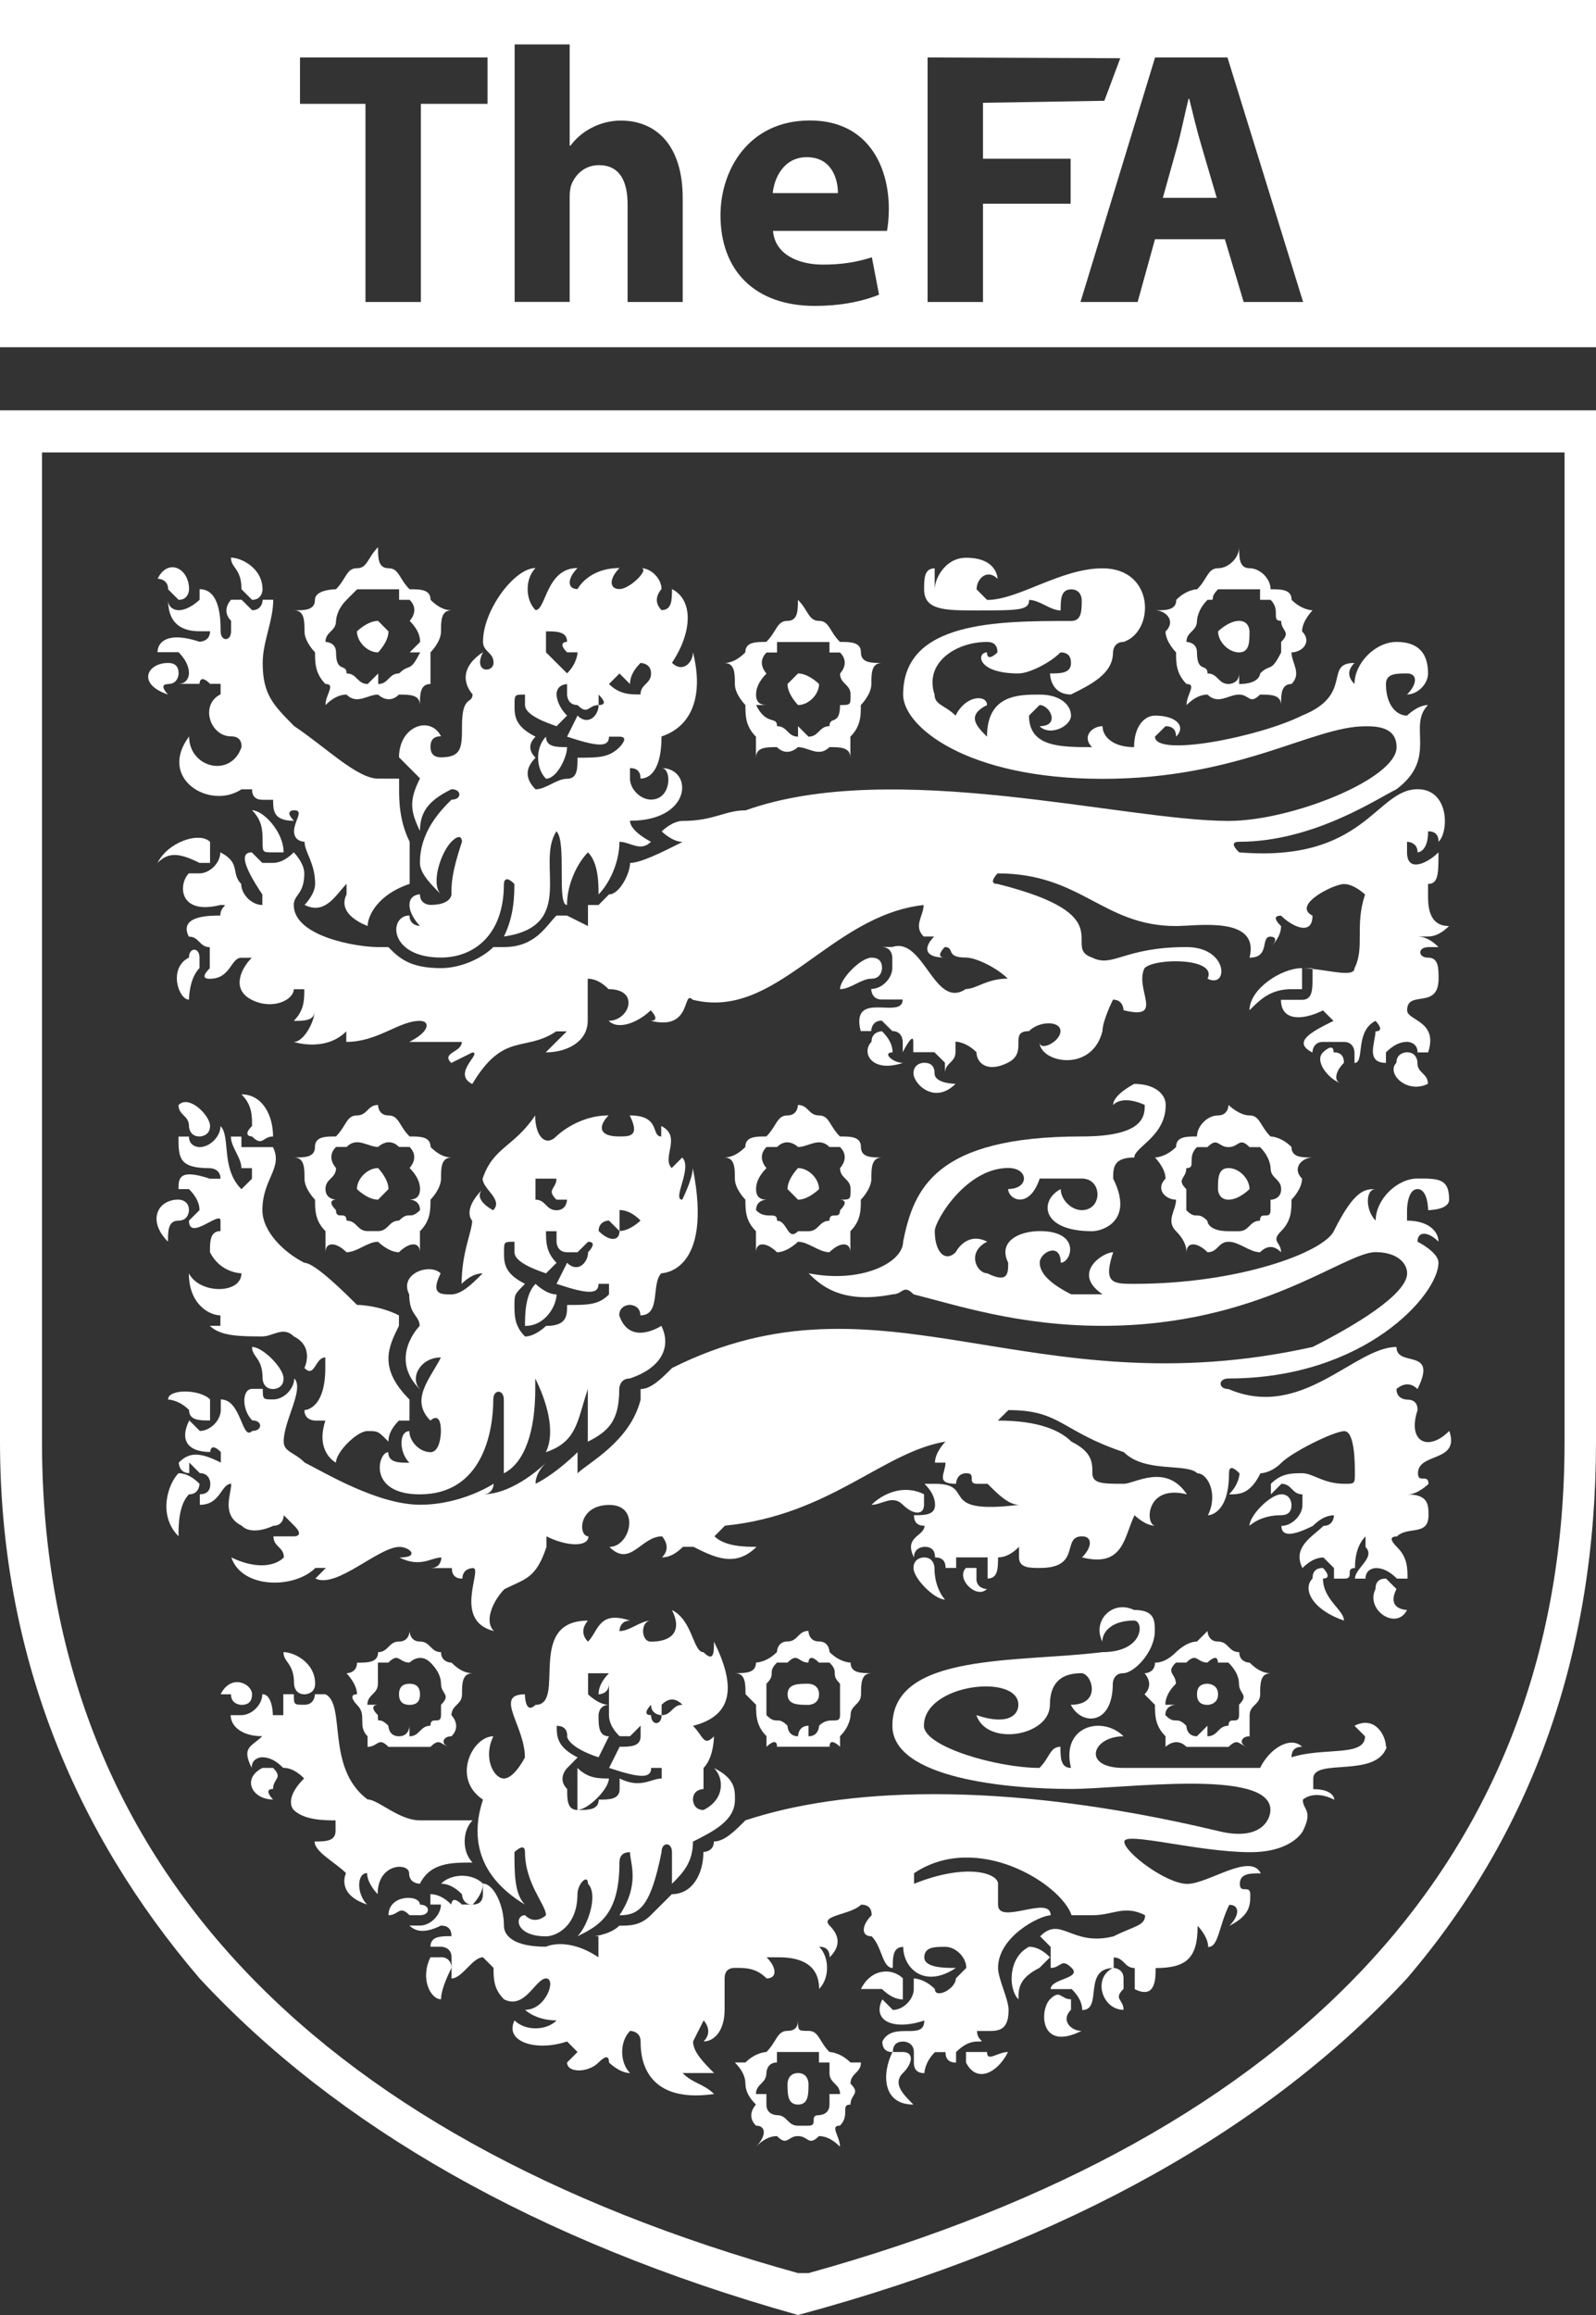 <svg width="80" height="116" viewBox="0 0 80 116" fill="none" xmlns="http://www.w3.org/2000/svg">
<rect x="0" y="0" width="80" height="116" fill="#333333" stroke="none"/>
<g id="Layer_1" clip-path="url(#clip0_6001_36)">
<path id="Vector" fill-rule="evenodd" clip-rule="evenodd" d="M0 20.562V72.236C0 82.78 3.686 91.745 10.001 99.13C16.844 106.506 26.845 112.307 40.002 116C53.684 112.312 63.685 106.511 70.528 99.13C76.843 91.745 80 82.78 80 72.236V20.562H0ZM78.424 72.241C78.424 92.804 65.266 107.04 40.526 113.901H40.002C15.263 107.04 2.105 92.804 2.105 72.241V22.671H78.424V72.236V72.241Z" fill="white"/>
<path id="Vector_2" d="M65.261 48.511C65.425 48.511 65.607 48.525 65.79 48.544V48.511H65.261Z" fill="white"/>
<path id="Vector_3" fill-rule="evenodd" clip-rule="evenodd" d="M13.158 29.527C13.158 28.473 12.101 27.943 11.577 27.943C11.577 28.473 12.105 28.473 12.105 29.527L12.634 30.057C13.162 30.057 13.162 29.527 13.162 29.527H13.158Z" fill="white"/>
<path id="Vector_4" fill-rule="evenodd" clip-rule="evenodd" d="M8.424 29.527L8.953 30.057C9.477 30.057 9.477 29.527 9.477 29.527C9.477 28.473 8.424 27.943 7.9 28.998C7.9 28.998 8.429 28.998 8.429 29.527H8.424Z" fill="white"/>
<path id="Vector_5" fill-rule="evenodd" clip-rule="evenodd" d="M8.425 34.274C8.953 34.274 8.953 33.745 8.953 33.745C8.953 33.395 8.777 33.22 8.425 33.22C7.372 33.22 6.843 34.274 8.425 34.804C8.425 34.804 7.896 34.279 8.425 34.279V34.274Z" fill="white"/>
<path id="Vector_6" fill-rule="evenodd" clip-rule="evenodd" d="M12.634 40.601C13.163 41.13 13.163 41.655 13.163 42.18C13.163 42.705 13.163 42.709 13.691 42.709H14.215C14.215 41.655 13.168 40.601 12.639 40.601H12.634Z" fill="white"/>
<path id="Vector_7" fill-rule="evenodd" clip-rule="evenodd" d="M7.896 43.239C8.424 42.709 8.948 42.709 10 43.239H10.529V42.184C10 41.66 8.424 42.184 7.896 43.239Z" fill="white"/>
<path id="Vector_8" fill-rule="evenodd" clip-rule="evenodd" d="M9.472 47.981C8.42 48.506 8.948 50.09 9.472 50.09C9.472 50.09 9.472 49.035 10.001 48.506V47.981C10.001 47.456 9.472 47.456 9.472 47.981Z" fill="white"/>
<path id="Vector_9" fill-rule="evenodd" clip-rule="evenodd" d="M44.212 48.511C44.212 48.161 44.036 47.986 43.684 47.986C43.155 47.986 42.107 49.04 42.107 49.565C42.636 49.565 43.16 49.04 43.684 49.04C44.208 49.04 44.212 48.511 44.212 48.511Z" fill="white"/>
<path id="Vector_10" fill-rule="evenodd" clip-rule="evenodd" d="M44.741 52.728C44.741 52.375 44.565 52.024 44.212 51.674C44.212 51.674 43.684 51.674 43.684 52.203C43.155 52.733 43.684 53.787 45.26 53.258C44.736 53.258 44.212 52.733 44.736 52.733L44.741 52.728Z" fill="white"/>
<path id="Vector_11" fill-rule="evenodd" clip-rule="evenodd" d="M62.632 50.62C63.161 50.09 63.685 49.565 64.737 49.565H65.266V48.511C64.213 48.511 62.632 49.565 62.632 50.62Z" fill="white"/>
<path id="Vector_12" fill-rule="evenodd" clip-rule="evenodd" d="M66.847 52.728C66.847 52.199 66.318 52.728 66.318 52.728C65.857 53.19 66.616 54.062 67.159 54.264C66.866 54.134 66.929 53.696 67.366 53.253C67.366 52.903 67.191 52.728 66.842 52.728H66.847Z" fill="white"/>
<path id="Vector_13" fill-rule="evenodd" clip-rule="evenodd" d="M71.052 53.253C71.052 53.253 71.052 52.728 70.523 52.728C70.523 52.728 69.995 52.728 69.995 53.253C69.466 53.782 70.523 54.837 71.576 54.307C71.576 53.782 71.047 53.782 71.047 53.253H71.052Z" fill="white"/>
<path id="Vector_14" fill-rule="evenodd" clip-rule="evenodd" d="M46.846 53.782C46.846 53.429 46.67 53.253 46.317 53.253C46.317 53.253 45.789 53.253 45.789 53.782C45.789 54.312 46.846 55.367 47.898 54.307C47.898 54.307 46.846 54.307 46.846 53.782Z" fill="white"/>
<path id="Vector_15" fill-rule="evenodd" clip-rule="evenodd" d="M27.368 36.913C26.84 37.437 26.84 38.497 27.368 39.021C27.897 39.021 28.425 37.967 28.425 37.437C27.897 37.437 27.368 37.437 27.368 36.913Z" fill="white"/>
<path id="Vector_16" fill-rule="evenodd" clip-rule="evenodd" d="M40.526 84.369C40.002 84.369 39.478 84.369 39.478 84.898C39.478 85.428 40.007 85.428 40.526 85.428C40.526 85.428 41.055 85.428 41.055 84.898C41.055 84.369 40.526 84.369 40.526 84.369Z" fill="white"/>
<path id="Vector_17" fill-rule="evenodd" clip-rule="evenodd" d="M42.631 83.309C42.631 83.309 42.102 83.309 41.579 82.78C41.579 82.78 41.579 82.25 41.05 82.25C40.522 82.25 40.522 81.721 40.522 81.721C39.998 81.721 39.998 82.25 39.474 82.25C38.95 82.25 38.945 82.78 38.945 82.78C38.417 83.309 37.893 83.309 37.893 83.309C37.893 83.839 37.364 83.839 36.84 83.839C37.369 83.839 37.369 84.369 37.369 84.893L37.898 85.423C37.898 85.943 37.898 86.473 38.421 86.997V87.527C38.421 87.527 38.95 86.997 38.95 87.527H41.579C41.579 86.997 42.107 87.527 42.107 87.527V86.997C42.636 86.468 42.636 85.943 42.636 85.943C42.636 85.423 43.16 85.423 43.16 84.893C43.16 84.364 43.16 83.839 43.688 83.839C43.16 83.839 42.636 83.839 42.636 83.309H42.631ZM42.107 85.423V85.943C42.107 86.473 41.579 85.943 41.055 86.473C41.055 86.473 41.055 87.002 40.526 87.002V86.473C40.002 86.473 40.002 87.002 40.002 87.002C39.474 87.002 39.474 86.473 39.474 86.473C38.945 85.943 38.945 86.473 38.417 85.943V84.369C38.945 83.839 38.417 83.839 38.945 83.309H39.474C40.002 82.78 40.002 83.309 40.522 83.309C40.522 83.309 40.522 82.78 41.05 83.309H41.579C42.107 83.839 41.579 83.839 42.107 84.369V85.423Z" fill="white"/>
<path id="Vector_18" fill-rule="evenodd" clip-rule="evenodd" d="M60.528 84.369C60.175 84.369 59.999 84.545 59.999 84.898C59.999 85.251 60.175 85.428 60.528 85.428C60.528 85.428 61.056 85.428 61.056 84.898C61.056 84.369 60.528 84.369 60.528 84.369Z" fill="white"/>
<path id="Vector_19" fill-rule="evenodd" clip-rule="evenodd" d="M62.108 82.785C61.58 82.785 61.58 82.255 61.056 82.255C60.532 82.255 60.527 81.726 60.527 81.726L59.999 82.255C59.47 82.255 58.951 82.785 58.951 82.785C58.599 83.138 58.246 83.314 57.894 83.314C57.894 83.844 57.37 83.844 57.37 83.844C57.37 83.844 57.894 84.374 57.37 84.898L57.894 85.428C57.894 85.948 57.894 86.478 58.423 87.002V87.532C58.423 87.532 58.951 87.002 59.475 87.532H61.585C62.113 87.002 62.113 87.532 62.637 87.532C62.113 87.532 62.113 87.002 62.637 87.002V85.948C62.637 85.428 63.166 85.428 63.166 84.898C63.166 84.369 63.166 83.844 63.694 83.844C63.342 83.844 62.991 83.667 62.642 83.314C62.642 83.314 62.118 83.314 62.118 82.785H62.108ZM62.108 85.423V85.943C62.108 86.473 61.58 85.943 61.58 86.473C61.051 86.473 61.051 87.002 60.523 87.002V86.473L59.994 87.002C59.465 87.002 59.465 86.473 59.465 86.473C58.942 85.943 58.942 86.473 58.413 85.943C58.413 85.423 58.942 85.423 58.942 85.423H58.413C58.413 85.07 58.589 84.719 58.942 84.369C58.942 83.839 58.413 83.839 58.942 83.309H59.465C59.994 82.78 59.994 83.309 60.518 83.309C60.518 83.309 61.047 82.78 61.047 83.309H61.575C61.928 83.663 62.104 84.016 62.104 84.369C62.104 84.898 62.627 84.898 62.104 85.423H62.108Z" fill="white"/>
<path id="Vector_20" fill-rule="evenodd" clip-rule="evenodd" d="M20.53 84.369C20.177 84.369 20.001 84.545 20.001 84.898C20.001 85.251 20.177 85.428 20.53 85.428C20.882 85.428 21.057 85.251 21.053 84.898C21.05 84.545 20.876 84.369 20.53 84.369Z" fill="white"/>
<path id="Vector_21" fill-rule="evenodd" clip-rule="evenodd" d="M22.106 82.785C21.577 82.785 21.577 82.255 21.054 82.255C20.53 82.255 20.53 81.726 20.53 81.726C20.53 81.726 20.53 82.255 20.001 82.255C19.473 82.255 19.473 82.785 18.953 82.785C18.953 83.314 18.425 83.314 17.896 83.314C17.896 83.844 17.368 83.844 17.368 83.844C17.368 83.844 17.896 84.374 17.896 84.898C17.368 84.898 17.896 85.428 17.896 85.428C18.425 85.948 17.896 86.478 18.425 87.002V87.532C18.953 87.532 18.953 87.002 19.473 87.532H21.577C22.106 87.002 22.106 87.532 22.63 87.532C22.101 87.532 22.101 87.002 22.63 87.002C23.159 86.473 22.63 85.948 22.63 85.948C22.63 85.428 23.159 85.428 23.159 84.898C23.159 84.369 23.159 83.844 23.687 83.844C23.335 83.844 22.984 83.667 22.635 83.314C22.635 83.314 22.106 83.314 22.106 82.785ZM22.106 85.423V85.943C22.106 86.473 21.577 85.943 21.577 86.473C21.049 86.473 21.049 87.002 20.525 87.002V86.473C20.525 86.473 20.525 87.002 19.996 87.002C19.468 87.002 19.468 86.473 19.468 86.473C18.944 85.943 18.944 86.473 18.944 85.943C18.415 85.423 18.944 85.423 18.944 85.423H18.415C18.415 84.894 18.944 84.894 18.944 84.369V83.309H19.468C19.996 82.78 19.996 83.309 20.525 83.309C20.525 83.309 21.049 82.78 21.577 83.309C21.93 83.663 22.106 84.016 22.106 84.369C22.106 84.898 22.635 84.898 22.106 85.423Z" fill="white"/>
<path id="Vector_22" fill-rule="evenodd" clip-rule="evenodd" d="M40.002 103.877C39.474 103.877 39.474 104.407 39.474 104.407C39.474 104.927 39.474 105.456 40.002 105.456C40.531 105.456 40.526 104.927 40.526 104.407C40.526 104.407 40.526 103.877 40.002 103.877Z" fill="white"/>
<path id="Vector_23" fill-rule="evenodd" clip-rule="evenodd" d="M42.631 103.347C42.102 102.823 41.579 102.823 41.579 102.823C41.05 102.293 41.05 101.763 40.526 101.763C40.002 101.763 40.002 101.763 40.002 101.234C40.002 101.587 39.826 101.763 39.474 101.763C38.945 101.763 38.945 102.293 38.416 102.823C38.416 102.823 37.893 102.823 37.364 103.347H36.835C37.188 103.701 37.364 104.054 37.364 104.407C37.364 104.76 37.54 105.11 37.893 105.456C37.893 105.456 37.364 105.986 37.893 106.511C38.416 106.511 38.416 107.04 37.893 107.565C38.242 107.212 38.593 107.035 38.945 107.035C39.474 107.565 39.474 107.035 39.998 107.035C40.521 107.035 40.521 107.565 41.05 107.035C41.402 107.035 41.753 107.212 42.102 107.565C42.102 107.035 41.574 106.511 42.102 106.511C42.631 105.981 42.102 105.456 42.631 105.456C42.631 104.927 43.155 104.927 42.631 104.407C42.631 103.877 43.155 103.877 43.155 103.347H42.631ZM41.579 104.927V105.456C41.579 105.986 41.05 105.986 41.05 105.986C40.521 105.986 41.05 106.515 40.521 106.515H39.998C39.469 106.515 39.469 105.986 38.945 105.986C38.945 105.986 38.416 105.986 38.416 105.456V104.927H37.893C37.893 104.407 38.416 104.407 38.416 103.877C38.416 103.877 38.416 103.347 38.945 103.347V102.823H41.05V103.347H41.579V103.877C41.579 104.407 42.107 104.407 42.107 104.927H41.579Z" fill="white"/>
<path id="Vector_24" fill-rule="evenodd" clip-rule="evenodd" d="M62.109 32.691C62.632 32.691 62.632 32.166 62.632 31.636C62.632 31.636 62.632 31.111 62.109 31.111C61.585 31.111 61.056 31.636 61.056 31.636C61.056 32.161 61.585 32.691 62.109 32.691Z" fill="white"/>
<path id="Vector_25" fill-rule="evenodd" clip-rule="evenodd" d="M58.422 31.636C58.422 32.161 58.951 32.69 58.951 32.69C58.951 33.22 58.951 33.745 59.475 34.274C60.003 34.274 59.475 34.799 59.475 35.329C59.827 34.979 60.178 34.804 60.527 34.804C61.056 35.329 61.584 34.804 62.108 34.804C62.632 34.804 62.632 35.329 63.161 34.804C63.689 34.804 64.213 34.804 64.213 35.329C64.213 34.804 64.213 34.274 64.737 34.274C65.266 33.745 64.737 33.22 64.737 32.69C65.266 32.69 65.789 32.166 65.266 31.636C65.266 31.111 65.794 30.582 65.794 30.582C65.794 30.582 65.266 30.582 64.742 30.057C64.742 29.527 64.218 29.527 63.689 29.527C63.689 28.998 63.161 28.473 62.637 28.473C62.113 28.473 62.113 27.943 62.113 27.419C62.113 27.948 61.584 28.473 61.061 28.473C60.537 28.473 60.532 28.998 60.008 29.527C60.008 29.527 59.48 29.527 58.961 30.057C58.961 30.582 58.432 30.582 57.903 30.582C58.432 30.582 58.961 31.111 58.432 31.636H58.422ZM59.999 31.111C59.999 31.111 59.999 30.582 60.527 30.057C61.056 30.057 60.527 30.057 61.056 29.527H63.161V30.057H63.689C64.218 30.582 63.689 31.111 64.218 31.111C64.218 31.636 64.742 31.636 64.218 32.166V32.69C63.689 33.745 63.689 33.22 63.166 33.745C63.166 33.745 63.166 34.274 62.113 34.274V33.745C62.113 34.274 61.584 34.274 61.584 34.274C61.056 34.274 61.056 33.745 60.527 33.745C60.527 33.22 59.999 33.745 59.999 32.69C59.999 32.166 59.47 32.166 59.47 32.166C59.47 31.641 59.999 31.641 59.999 31.111Z" fill="white"/>
<path id="Vector_26" fill-rule="evenodd" clip-rule="evenodd" d="M39.474 34.274C39.474 34.799 40.002 35.329 40.002 35.329C40.526 35.329 41.055 34.804 41.055 34.274C41.055 34.274 40.526 33.745 40.002 33.745L39.474 34.274Z" fill="white"/>
<path id="Vector_27" fill-rule="evenodd" clip-rule="evenodd" d="M43.155 32.69C43.155 32.165 42.631 32.165 42.102 32.165C41.574 31.641 41.574 31.111 41.05 31.111C40.526 31.111 40.521 30.581 39.997 30.057C39.997 30.581 39.997 31.111 39.469 31.111C38.94 31.111 38.94 31.636 38.411 32.165C37.888 32.165 37.359 32.165 37.359 32.69C37.007 33.043 36.656 33.22 36.307 33.22C36.835 33.22 36.835 33.745 36.835 34.274C36.835 34.804 37.364 35.328 37.364 35.328C37.364 35.858 37.364 36.388 37.892 36.913V37.967C37.892 37.437 38.416 37.437 38.945 37.437C39.474 37.967 39.997 37.437 39.997 37.437C40.521 37.437 41.05 37.967 41.574 37.437C42.102 37.437 42.626 37.437 42.626 37.967V36.913C43.15 36.388 43.15 35.858 43.15 35.328C43.15 35.328 43.678 34.804 43.678 34.274C43.678 33.745 43.678 33.22 44.207 33.22C43.678 33.22 43.155 33.22 43.155 32.69ZM42.107 35.328C42.107 36.388 41.578 35.858 41.578 36.388C41.05 36.388 41.05 36.913 40.526 36.913L40.002 36.388V36.913C39.474 36.913 39.474 36.388 38.95 36.388C38.95 35.858 38.421 36.388 37.897 35.328H38.421C38.072 35.328 37.897 35.154 37.897 34.804C37.897 34.454 38.072 34.102 38.421 33.749C38.421 33.749 37.897 33.225 38.421 32.695H38.95V32.17H41.578V32.695H42.107C42.636 33.225 42.107 33.749 42.107 33.749C42.107 34.279 42.636 34.279 42.636 34.804C42.636 35.328 42.636 35.328 42.107 35.328Z" fill="white"/>
<path id="Vector_28" fill-rule="evenodd" clip-rule="evenodd" d="M40.002 58.53C40.002 58.53 39.474 59.059 39.474 59.584L40.002 60.114C40.526 60.114 41.055 59.584 41.055 59.584C41.055 59.059 40.526 58.53 40.002 58.53Z" fill="white"/>
<path id="Vector_29" fill-rule="evenodd" clip-rule="evenodd" d="M43.155 57.475C43.155 56.946 42.631 56.946 42.102 56.946C41.574 56.421 41.574 55.892 41.05 55.892C40.526 55.892 40.521 55.367 39.997 55.367C39.997 55.367 39.997 55.892 39.469 55.892C38.94 55.892 38.94 56.421 38.411 56.946C37.888 56.946 37.359 56.946 37.359 57.475C37.007 57.825 36.656 58 36.307 58C36.835 58 36.835 58.53 36.835 59.059C36.835 59.589 37.364 60.114 37.364 60.114C37.364 60.643 37.364 61.168 37.892 61.693V62.747C37.892 62.222 38.416 62.222 38.945 62.747C39.474 62.747 39.997 62.222 39.997 62.222C40.521 62.222 41.05 62.747 41.574 62.747C42.102 62.222 42.626 62.222 42.626 62.747V61.693C43.15 61.168 43.15 60.639 43.15 60.114C43.15 60.114 43.678 59.584 43.678 59.059C43.678 58.535 43.678 58 44.207 58C43.678 58 43.155 58 43.155 57.475ZM42.107 60.114C42.107 60.114 42.636 60.114 42.107 60.643C42.107 61.168 41.578 60.643 41.578 61.168C41.05 61.168 41.05 61.693 40.526 61.693H40.002C39.474 62.222 39.474 61.168 38.95 61.168C38.95 60.643 38.421 61.168 37.897 60.643C37.897 60.114 38.421 60.114 38.421 60.114C38.072 60.114 37.897 59.937 37.897 59.584C37.897 59.231 38.072 58.88 38.421 58.53C38.421 58.53 37.897 58 38.421 57.475H38.95C39.478 56.946 40.002 57.475 40.002 57.475C40.526 57.475 41.055 56.946 41.578 57.475H42.107C42.636 58 42.107 58.53 42.107 58.53C42.107 59.059 42.636 59.059 42.636 59.584C42.636 60.109 42.636 60.114 42.107 60.114Z" fill="white"/>
<path id="Vector_30" fill-rule="evenodd" clip-rule="evenodd" d="M19.473 59.584C19.473 59.059 18.949 58.53 18.949 58.53C18.42 58.53 17.892 59.059 17.892 59.584C17.892 59.584 18.42 60.114 18.949 60.114L19.473 59.584Z" fill="white"/>
<path id="Vector_31" fill-rule="evenodd" clip-rule="evenodd" d="M18.949 62.222C18.949 62.222 19.473 62.747 19.997 62.747C20.525 62.222 21.049 62.222 21.049 62.747V61.693C21.578 61.168 21.578 60.639 21.578 60.114C21.578 60.114 22.106 59.584 22.106 59.059C22.106 58.535 22.106 58 22.635 58C22.282 58 21.932 57.825 21.582 57.475C21.582 56.946 21.054 56.946 20.53 56.946C20.001 56.421 20.001 55.892 19.473 55.892C18.944 55.892 18.949 55.367 18.949 55.367C18.42 55.367 18.42 55.892 17.892 55.892C17.363 55.892 17.363 56.421 16.839 56.946C16.311 56.946 15.787 56.946 15.787 57.475C15.787 58.005 15.258 58 14.734 58C15.263 58 15.263 58.53 15.263 59.059C15.263 59.589 15.792 60.114 15.792 60.114C15.792 60.643 15.792 61.168 16.315 61.693V62.747C16.315 62.222 16.844 62.222 17.368 62.747C17.896 62.747 18.425 62.222 18.949 62.222ZM16.844 60.639C16.315 60.109 16.844 60.109 16.844 60.109C16.844 60.109 16.315 60.109 16.315 59.579C16.315 59.05 16.844 59.055 16.844 58.525C16.844 58.525 16.315 57.995 16.844 57.471H17.373C17.901 56.941 18.43 57.471 18.954 57.471C18.954 57.471 19.478 56.941 20.001 57.471H20.53C21.054 57.995 20.53 58.525 20.53 58.525C20.879 58.878 21.054 59.23 21.054 59.579C21.054 59.929 20.879 60.106 20.53 60.109C20.53 60.109 21.054 60.109 21.054 60.639C20.53 61.163 20.53 60.639 20.001 61.163C19.473 61.163 19.473 61.688 18.954 61.688H18.425C17.896 61.688 17.896 61.163 17.368 61.163C17.368 60.639 16.839 61.163 16.839 60.639H16.844Z" fill="white"/>
<path id="Vector_32" fill-rule="evenodd" clip-rule="evenodd" d="M61.58 58.53C61.051 58.53 61.051 59.059 61.051 59.584C61.051 59.584 61.051 60.114 61.58 60.114C62.108 60.114 62.632 59.584 62.632 59.584C62.632 59.059 62.108 58.53 61.58 58.53Z" fill="white"/>
<path id="Vector_33" fill-rule="evenodd" clip-rule="evenodd" d="M65.79 58C65.261 58 64.737 58 64.737 57.475C64.213 56.946 63.685 56.946 63.685 56.946C63.156 56.421 63.156 55.892 62.632 55.892C62.109 55.892 61.58 55.367 61.58 55.367C61.58 55.367 61.58 55.892 61.051 55.892C60.523 55.892 59.999 56.421 59.999 56.946C59.47 56.946 58.951 56.946 58.951 57.475C58.423 58 57.894 58 57.894 58C57.894 58 58.423 58.53 58.423 59.059C57.894 59.584 58.423 60.114 58.951 60.114C58.951 60.643 58.423 61.168 58.951 61.693C59.3 62.046 59.475 62.397 59.475 62.747C59.475 62.222 60.004 62.222 60.528 62.747C61.056 62.747 61.056 62.222 61.585 62.222C62.113 62.222 62.637 62.747 63.161 62.747C63.514 62.397 63.864 62.397 64.213 62.747C64.213 62.222 63.685 62.222 64.213 61.693C64.737 61.168 64.737 60.639 64.737 60.114C64.737 60.114 65.266 59.584 65.266 59.059C64.737 58.53 65.266 58 65.795 58H65.79ZM63.685 60.114V60.643C63.685 61.168 63.156 60.643 63.156 61.168C62.628 61.168 62.628 61.693 62.104 61.693H61.575C60.518 61.693 60.518 61.168 60.518 61.168C59.989 60.643 59.989 61.168 59.465 60.643V59.589C58.942 59.064 59.465 59.064 59.465 58.535C59.994 58.535 59.465 58.005 59.994 57.48H60.523C61.051 56.951 61.051 57.48 61.58 57.48C62.109 57.48 62.109 56.951 62.632 57.48H63.161C63.69 58.005 63.69 58.535 63.69 58.535C63.69 59.064 64.218 59.064 64.218 59.589C64.218 60.114 63.69 60.119 63.69 60.119L63.685 60.114Z" fill="white"/>
<path id="Vector_34" fill-rule="evenodd" clip-rule="evenodd" d="M18.949 32.691C18.949 32.691 19.473 32.166 19.473 31.636L18.949 31.111C18.42 31.111 17.892 31.636 17.892 31.636C17.892 32.161 18.42 32.691 18.949 32.691Z" fill="white"/>
<path id="Vector_35" fill-rule="evenodd" clip-rule="evenodd" d="M15.263 31.636C15.263 32.161 15.792 32.69 15.792 32.69C15.792 33.22 15.792 33.745 16.315 34.274C16.844 34.274 16.315 34.799 16.315 35.329C16.668 34.979 17.019 34.804 17.368 34.804C17.896 35.329 18.425 34.804 18.949 34.804C18.949 34.804 19.473 35.329 19.997 34.804C20.525 34.804 21.049 34.804 21.049 35.329C21.049 34.804 21.049 34.274 21.578 34.274V32.69C21.578 32.69 22.106 32.166 22.106 31.636C22.106 31.106 22.106 30.582 22.635 30.582C22.282 30.582 21.932 30.407 21.582 30.057C21.582 29.527 21.054 29.527 20.53 29.527C20.001 28.998 20.001 28.473 19.473 28.473C18.944 28.473 18.949 27.943 18.949 27.419C18.42 27.948 18.42 28.473 17.892 28.473C17.363 28.473 17.363 28.998 16.839 29.527C16.839 29.527 15.787 29.527 15.787 30.057C15.787 30.586 15.258 30.582 14.734 30.582C15.263 30.582 15.263 31.111 15.263 31.636ZM16.844 31.111C16.844 31.111 16.844 30.582 17.373 30.057L17.901 29.527H20.006V30.057H20.535C21.059 30.582 20.535 31.111 20.535 31.111C20.884 31.461 21.059 31.812 21.059 32.166L20.535 32.69H21.059C20.535 33.745 20.535 33.22 20.006 33.745C19.478 33.745 19.478 34.274 18.959 34.274V33.745L18.43 34.274C17.901 34.274 17.901 33.745 17.373 33.745C17.373 33.22 16.844 33.745 16.844 32.69C16.844 32.166 16.315 32.166 16.315 32.166C16.315 31.641 16.844 31.641 16.844 31.111Z" fill="white"/>
<path id="Vector_36" fill-rule="evenodd" clip-rule="evenodd" d="M8.948 59.584H9.472C9.824 59.937 10.001 60.289 10.001 60.638L9.472 61.163C9.472 62.218 11.053 60.639 11.053 61.163V61.688C10.524 61.688 10.524 62.218 10.524 62.742C11.053 63.802 12.101 63.802 12.101 63.802C12.101 64.856 9.996 64.856 9.467 63.802C9.467 65.385 10.52 65.91 11.048 65.91V66.435H10.52C11.048 66.965 12.096 66.965 13.153 66.965C13.682 66.965 14.201 66.435 14.729 66.965C15.782 67.494 15.258 68.549 15.258 68.549C15.787 69.073 15.787 68.019 16.306 68.019V68.549C16.306 70.657 15.258 70.657 15.258 70.657C15.258 71.182 15.787 71.182 15.787 71.182H16.311C15.787 72.766 16.839 73.291 16.839 73.291C16.839 72.761 17.892 71.707 18.42 71.707C18.949 71.707 18.949 71.707 19.468 72.237C19.468 71.883 19.644 71.532 19.997 71.182H20.525V70.128C18.949 68.549 19.468 67.49 19.997 66.435V65.91C18.949 65.385 17.892 65.385 17.892 65.385C17.363 64.856 15.787 63.277 15.258 63.277C14.206 62.747 13.153 61.693 13.153 60.643C13.153 59.059 14.201 58.535 13.682 57.48H12.101V56.951H11.572C11.572 57.48 12.101 58.005 12.101 58.535H12.629V59.064L12.101 59.589C11.053 58.535 11.572 56.951 11.053 56.426C11.053 56.951 10.524 57.48 10.001 57.48C10.001 57.48 9.472 57.48 9.472 56.951H8.948C8.948 58.005 8.948 58.535 10.524 58.535C10.524 58.535 11.053 58.535 11.053 59.064H10.524C8.948 58.535 8.948 59.064 8.948 59.589V59.584Z" fill="white"/>
<path id="Vector_37" fill-rule="evenodd" clip-rule="evenodd" d="M72.633 71.712C71.58 72.766 70.528 72.241 71.056 70.657C71.056 70.307 70.88 70.132 70.528 70.132C70.528 70.132 69.999 70.132 69.999 69.603C69.999 69.603 70.528 69.073 71.052 69.603C72.104 67.494 69.999 68.548 69.999 67.494C67.894 67.494 65.261 71.182 61.58 69.603C61.051 69.603 61.051 69.073 61.58 69.073C68.423 69.073 72.104 64.856 72.104 63.272C72.104 62.742 71.052 62.217 71.052 62.217C71.052 61.688 71.58 61.688 72.104 62.217C72.104 61.688 71.58 61.163 70.528 61.163V60.638C70.528 60.638 70.528 59.584 71.056 59.584C71.585 59.584 71.585 60.638 71.585 60.638C71.585 60.638 72.638 60.638 72.638 60.109C72.638 59.054 72.109 59.054 71.061 59.054C70.014 59.054 68.956 60.109 68.956 61.163C68.433 60.638 68.433 59.584 68.956 59.584C68.433 59.584 67.904 59.584 66.856 61.693C66.328 62.747 62.118 64.331 56.856 64.331C55.798 64.331 55.275 64.331 55.798 62.747C55.27 62.747 53.694 63.806 55.27 64.856H53.694C52.641 64.326 52.117 63.801 52.117 63.272C52.117 62.742 53.17 62.217 53.17 63.272C53.698 63.272 54.222 61.688 52.117 61.688C51.065 61.688 50.008 62.217 50.536 63.272C50.536 63.801 50.536 64.326 49.484 63.801C48.955 63.801 48.431 62.742 49.484 62.217C48.431 61.688 47.908 62.742 47.908 62.742C47.379 63.272 46.855 62.742 46.855 61.688C46.855 61.163 48.431 58.525 50.536 58.525C51.589 58.525 51.589 59.579 50.536 59.579C50.536 60.109 51.589 60.633 52.117 59.054H54.222C55.275 59.054 55.275 60.638 54.222 60.638C53.694 60.638 53.17 60.109 53.17 59.584C52.117 60.114 52.117 61.693 54.746 61.693C55.275 61.693 56.856 61.168 55.798 59.059C55.798 58.529 55.798 58 56.856 58C56.856 57.475 58.432 56.946 58.432 55.366C58.432 54.837 57.903 54.312 56.856 54.312C56.856 54.312 55.798 54.842 55.798 55.366C56.327 54.837 57.38 55.366 57.38 55.366C57.38 55.891 57.38 56.946 54.222 56.946C46.855 56.946 45.798 59.584 45.269 62.217C45.269 63.272 43.164 64.326 40.531 63.801C41.059 64.326 42.112 65.385 44.745 64.856C45.269 64.856 45.269 64.326 45.793 64.856C47.903 65.385 51.055 66.435 55.265 66.435C63.161 66.435 67.371 62.742 68.952 62.742C70.004 62.742 70.533 63.272 70.533 63.801C70.533 64.856 67.899 66.435 65.794 67.494C51.584 70.657 44.217 63.277 33.688 68.548C33.164 69.073 32.635 69.603 32.111 69.603V70.132C31.583 72.241 29.478 73.296 28.949 73.825V72.766C28.949 72.766 27.902 73.825 26.844 74.35C26.844 73.997 27.02 73.644 27.373 73.291C27.373 73.291 25.792 74.875 24.216 74.875C24.744 74.875 24.744 74.345 24.744 74.345C24.744 74.345 23.168 75.399 21.058 75.399C18.949 75.399 16.32 73.816 15.272 73.286C14.744 72.756 14.22 72.756 14.22 72.231C14.22 71.177 15.272 69.593 14.748 69.068C14.748 69.598 14.22 70.123 13.701 70.123C13.182 70.123 13.172 70.123 13.172 69.593H12.643C12.115 69.593 12.115 70.647 12.643 71.172C13.172 71.172 13.172 71.702 12.643 71.702C12.115 72.231 12.115 70.123 11.067 70.123V70.647C11.067 71.172 10.539 71.702 10.015 71.702L9.486 71.172C8.962 72.227 9.486 72.756 10.539 72.756C10.539 72.756 10.539 72.231 11.067 72.756V73.286C10.015 72.756 9.486 72.756 8.962 73.286C8.962 73.286 8.962 73.816 9.486 73.816V73.286L10.015 73.816C10.543 73.816 10.543 74.345 10.543 74.345C10.543 74.698 10.367 74.875 10.015 74.875V75.404C11.067 75.404 11.067 74.35 11.591 74.35C11.591 74.879 11.067 75.929 12.12 76.454C12.648 76.983 13.701 76.454 13.701 76.454C14.225 76.454 14.225 75.924 14.225 75.924L14.753 76.454C15.282 76.983 14.753 76.983 14.753 76.983H13.706C13.706 77.513 14.229 77.513 14.229 78.038C13.706 78.567 12.653 78.567 11.596 78.038C12.124 79.622 14.753 79.622 15.81 78.567H16.334L15.81 79.097C16.863 79.622 18.973 77.513 20.02 77.513C20.549 77.513 21.073 78.043 20.02 78.043C21.073 78.572 21.601 78.043 22.125 78.043C22.125 78.043 22.125 78.572 21.596 78.572H22.649C22.649 78.925 22.825 79.102 23.178 79.102C23.178 78.572 23.706 78.572 23.706 78.572C24.23 78.572 22.654 81.206 24.759 81.731C24.23 81.206 24.759 80.156 25.287 79.626C26.34 79.102 26.863 79.102 27.392 77.513V76.983C28.449 77.513 29.497 77.513 29.497 76.983C28.968 76.983 28.968 75.409 30.545 75.409C32.121 75.409 31.602 77.513 30.545 77.513C31.602 78.567 32.126 76.983 33.183 76.983C33.183 76.983 33.707 77.513 33.183 78.038C33.532 78.038 33.881 77.861 34.231 77.508H34.759C35.812 78.038 36.864 78.562 37.921 77.508C37.393 77.508 36.34 77.508 35.812 76.979L36.34 76.449C41.602 75.919 44.236 72.761 47.393 72.236C47.393 72.236 46.865 72.761 46.865 73.291H47.393C47.393 73.82 46.865 74.35 47.922 74.35C47.922 74.35 47.922 73.82 48.446 73.82C48.97 73.82 48.446 74.35 48.974 74.35H49.503C50.027 74.879 50.556 75.404 51.079 75.404C46.87 75.924 48.974 74.35 46.87 74.35H46.341C46.693 74.703 46.87 75.054 46.87 75.404C46.87 75.924 46.341 75.924 45.812 75.924C45.812 76.277 45.989 76.454 46.341 76.454C46.341 76.983 45.284 76.983 45.812 78.038C45.812 77.508 46.341 77.508 46.341 77.508C46.693 77.508 46.87 77.685 46.87 78.038C47.222 78.038 47.398 78.214 47.398 78.567H47.927V78.038H49.503V79.097C50.027 79.097 50.027 78.567 50.027 78.038C50.379 78.038 50.73 77.861 51.079 77.508V78.038C51.079 78.567 51.608 78.567 52.132 78.567C54.237 78.567 53.184 76.983 54.237 76.983C54.76 76.983 54.76 77.513 54.237 78.038C56.342 78.567 56.342 76.983 56.87 75.924C56.87 75.924 57.394 76.454 57.918 76.454C57.394 76.454 57.394 74.35 59.494 74.879C58.442 73.296 56.865 74.35 56.337 74.35C55.284 74.35 54.756 74.35 54.756 73.82C54.756 73.291 54.756 72.761 53.703 72.236C53.175 71.707 52.127 71.182 50.017 71.182L50.546 70.657C53.179 70.657 53.179 71.712 56.337 72.766C57.389 73.825 59.494 73.296 60.018 73.825C60.547 73.825 61.07 74.879 60.547 75.929C60.547 75.929 61.604 75.929 61.604 73.825C61.604 73.472 61.78 73.472 62.132 73.825C62.132 73.825 62.132 74.355 61.604 74.879C62.132 74.879 62.656 74.879 63.18 73.825C63.18 73.825 63.709 73.825 64.232 73.296C64.756 72.766 66.866 71.712 67.385 71.712C67.904 71.712 67.914 73.296 67.914 73.82C67.914 74.345 67.914 74.35 67.385 74.35C66.332 74.35 65.809 73.82 65.28 73.82C64.751 73.82 64.228 73.82 63.704 74.35V74.879L64.232 74.35C64.756 74.35 64.756 74.879 65.285 74.879V75.409C65.285 75.929 64.756 76.459 64.232 76.459C64.232 76.988 64.756 76.988 65.809 76.459C66.161 76.106 66.513 75.929 66.866 75.929C66.866 75.929 66.866 76.459 66.337 76.459C65.809 76.988 64.756 77.513 65.285 78.572C65.637 78.219 65.988 78.043 66.337 78.043L66.866 78.572V79.102H67.39C67.918 79.102 67.39 78.572 67.918 78.572C67.918 77.869 68.095 77.341 68.447 76.988V77.518C68.971 78.047 67.918 78.572 67.918 79.102H68.447C68.447 78.572 68.971 78.572 68.971 78.572C69.32 78.572 69.671 78.749 70.023 79.102H70.552C70.552 78.572 70.552 78.043 70.023 77.518C69.671 77.165 69.671 76.988 70.023 76.988C70.552 76.459 71.604 76.988 71.604 75.934C71.604 75.414 71.604 74.884 70.552 74.884C71.081 74.884 71.604 74.355 71.604 74.355C71.604 73.825 71.076 74.355 71.076 73.825C71.076 72.766 73.181 73.296 72.652 71.716L72.633 71.712Z" fill="white"/>
<path id="Vector_38" fill-rule="evenodd" clip-rule="evenodd" d="M21.049 69.603C20.525 69.073 21.049 68.019 22.101 68.019C21.573 69.073 20.525 70.127 21.573 71.182C21.573 71.182 22.101 70.657 22.101 71.712C22.101 71.712 22.101 72.766 21.573 72.766C21.044 72.766 20.52 72.241 20.52 71.712C19.992 71.712 19.992 72.766 20.52 73.296C19.992 73.296 19.463 73.295 19.463 72.766C18.939 72.766 18.415 74.879 21.039 74.879C24.201 74.879 24.725 71.712 24.725 70.132C24.725 69.603 25.254 69.603 25.254 70.132V73.825C26.306 73.295 26.83 71.716 26.83 69.603V69.073C27.359 70.127 27.883 71.712 27.359 72.766C28.935 72.241 28.935 71.182 29.464 69.603V72.241C30.511 71.712 31.04 71.187 31.04 69.603C31.04 69.603 31.04 69.073 31.569 69.073C33.15 68.548 33.673 67.494 33.15 66.435C33.15 66.435 31.569 67.489 31.04 65.91C31.04 65.385 31.569 65.385 31.569 65.385C31.569 65.385 32.097 65.385 32.097 65.91C33.15 65.91 32.626 64.326 33.15 63.801C33.15 63.801 35.778 63.801 34.726 58.529C34.726 59.059 34.197 60.113 34.197 60.113C33.669 60.113 34.726 58.529 34.197 58L33.669 58.529C33.145 58 34.197 56.946 33.145 56.421V56.946C32.616 56.946 33.145 55.891 31.564 55.891C32.092 56.946 31.564 56.946 31.035 56.946C29.987 56.946 29.987 56.421 30.506 55.891C28.93 55.891 27.878 56.946 27.878 56.946C27.349 57.475 26.825 56.946 26.825 55.891C25.773 57.475 24.72 57.475 24.192 59.059C24.192 59.584 25.244 60.113 24.72 60.643C24.72 60.643 23.668 60.113 24.192 59.589C23.139 60.643 23.668 61.168 23.668 61.168C23.668 61.693 23.139 62.752 23.139 64.331C23.492 63.981 23.843 63.806 24.192 63.806C23.668 64.331 23.139 64.861 22.616 64.861C22.092 64.861 21.563 64.861 22.087 63.806C21.558 63.276 19.982 63.806 20.511 64.861C20.511 65.915 21.035 65.915 21.035 66.44C21.035 66.44 19.458 68.024 21.035 69.603H21.049ZM30.526 61.163L31.054 61.688V60.633C31.407 60.633 31.758 60.808 32.107 61.158C32.107 61.158 31.578 61.683 31.054 61.683C31.054 62.212 30.526 62.212 30.007 61.683C30.007 61.158 30.53 61.158 30.53 61.158L30.526 61.163ZM26.84 59.059H27.892C27.892 59.584 27.363 59.584 27.892 60.113H28.421C28.421 60.113 28.421 60.643 27.892 60.643C27.363 60.643 27.363 60.113 26.84 60.113V59.059ZM25.787 62.222V62.747C25.787 63.1 26.314 63.453 27.368 63.806L27.897 63.276C27.368 62.747 27.368 62.222 27.368 61.693H27.897V62.222C27.897 62.222 27.897 62.747 28.426 62.747H28.949L29.478 62.222C30.007 62.222 29.478 62.747 29.478 62.747C29.478 63.276 28.949 63.806 28.426 63.276L27.897 64.331C29.473 64.861 30.002 64.861 30.002 64.331H30.526V64.861C30.002 65.39 29.478 65.39 28.426 65.39C28.426 65.915 28.426 66.44 27.368 66.44C27.368 66.44 26.84 66.969 26.316 66.969C25.787 66.44 25.787 65.915 25.787 65.39C25.787 64.865 25.787 64.861 26.316 64.331C25.264 63.806 25.264 63.276 25.264 62.747C25.264 62.217 25.264 62.222 25.787 62.222Z" fill="white"/>
<path id="Vector_39" fill-rule="evenodd" clip-rule="evenodd" d="M13.687 56.946C13.687 55.891 13.158 54.837 12.105 54.837C12.634 55.367 12.634 55.891 12.634 56.421C12.105 56.946 12.634 56.946 12.634 56.946C13.163 57.475 13.163 56.946 13.687 56.946Z" fill="white"/>
<path id="Vector_40" fill-rule="evenodd" clip-rule="evenodd" d="M8.948 55.367C8.948 55.891 9.472 55.891 9.472 56.421C9.472 56.421 9.472 56.946 10.001 56.946C10.001 56.946 10.529 56.946 10.529 56.421C10.529 55.896 9.477 54.837 8.953 55.367H8.948Z" fill="white"/>
<path id="Vector_41" fill-rule="evenodd" clip-rule="evenodd" d="M12.634 67.494C12.634 68.019 13.163 68.019 13.163 69.073C13.163 69.073 13.163 69.603 13.691 69.603C13.691 69.603 14.215 69.603 14.215 69.073C14.215 68.544 13.168 67.494 12.639 67.494H12.634Z" fill="white"/>
<path id="Vector_42" fill-rule="evenodd" clip-rule="evenodd" d="M8.424 70.128C8.424 70.128 8.953 70.128 9.477 70.652C9.477 71.177 10.005 71.177 10.529 71.177V70.123C10.001 69.593 8.424 69.593 8.424 70.123V70.128Z" fill="white"/>
<path id="Vector_43" fill-rule="evenodd" clip-rule="evenodd" d="M8.948 76.983C8.948 76.454 8.948 75.409 9.472 74.879C10.001 74.879 10.001 74.35 10.001 74.35C9.648 73.997 9.297 73.82 8.948 73.82C8.42 74.35 7.896 75.924 8.948 76.979V76.983Z" fill="white"/>
<path id="Vector_44" fill-rule="evenodd" clip-rule="evenodd" d="M46.317 78.038C46.317 78.038 45.789 78.038 45.789 78.568C45.789 79.097 46.846 80.152 47.37 80.152C47.37 80.152 46.841 79.622 46.841 78.568C46.841 78.568 46.841 78.038 46.312 78.038H46.317Z" fill="white"/>
<path id="Vector_45" fill-rule="evenodd" clip-rule="evenodd" d="M46.317 75.404V74.875C45.26 74.345 44.212 74.875 43.684 75.404C44.212 75.404 44.741 74.875 45.26 75.404C45.788 75.924 46.317 75.924 46.317 75.404Z" fill="white"/>
<path id="Vector_46" fill-rule="evenodd" clip-rule="evenodd" d="M48.946 79.097V78.567H48.417C47.893 79.097 48.946 80.151 49.47 79.622C49.47 79.622 48.941 79.622 48.941 79.097H48.946Z" fill="white"/>
<path id="Vector_47" fill-rule="evenodd" clip-rule="evenodd" d="M64.213 74.879C63.685 74.879 62.632 75.929 62.632 76.454C62.632 76.454 63.161 75.924 64.213 75.924C64.563 75.924 64.737 75.751 64.737 75.404C64.737 75.404 64.737 74.874 64.213 74.874V74.879Z" fill="white"/>
<path id="Vector_48" fill-rule="evenodd" clip-rule="evenodd" d="M66.318 78.567C65.966 78.567 65.79 78.744 65.79 79.097C65.261 79.622 65.79 80.671 67.366 81.201C67.366 80.671 66.314 80.151 66.314 79.097C66.842 79.097 66.314 78.567 66.314 78.567H66.318Z" fill="white"/>
<path id="Vector_49" fill-rule="evenodd" clip-rule="evenodd" d="M69.999 79.622L69.471 79.097C69.122 79.097 68.947 79.272 68.947 79.622C68.423 80.671 69.999 81.726 70.528 80.671C70.528 80.671 69.471 80.671 69.999 79.622Z" fill="white"/>
<path id="Vector_50" fill-rule="evenodd" clip-rule="evenodd" d="M8.948 61.163C9.472 61.163 9.472 60.639 9.472 60.639C9.472 60.109 8.948 60.109 8.948 60.109C7.896 60.109 7.367 61.163 8.42 62.218C8.42 61.688 8.42 61.163 8.948 61.163Z" fill="white"/>
<path id="Vector_51" fill-rule="evenodd" clip-rule="evenodd" d="M26.316 66.44C27.368 66.44 27.897 65.39 27.897 64.861C27.368 64.861 26.845 64.331 26.845 64.331C26.316 64.861 26.316 65.915 26.316 66.44Z" fill="white"/>
<path id="Vector_52" fill-rule="evenodd" clip-rule="evenodd" d="M21.049 94.388C21.578 93.329 22.63 93.329 23.687 93.329C23.159 92.799 23.159 91.745 23.687 91.215H21.049C19.997 91.215 18.949 90.165 18.42 90.165C16.311 88.581 17.363 85.418 16.311 84.894H15.787C15.787 84.894 15.787 85.423 15.258 85.423C14.729 85.423 14.729 85.423 14.729 84.894H14.201V85.943H13.677C13.677 85.943 13.677 84.894 13.148 84.894C13.148 85.423 12.62 85.943 12.091 85.943H11.562C11.562 86.473 12.091 86.998 13.144 86.998C12.615 87.527 12.086 87.527 12.615 88.581C12.615 88.052 13.144 88.052 13.144 88.052C13.496 88.052 13.845 88.228 14.191 88.581C14.544 88.581 14.894 88.758 15.244 89.111C14.191 90.165 14.715 90.685 14.715 90.685C15.244 91.215 16.291 91.215 16.82 91.215V91.745C16.82 92.274 16.291 92.274 15.768 92.274C15.768 92.799 16.82 93.329 17.344 93.858C17.344 93.858 16.815 94.912 18.401 95.432C17.872 94.912 17.872 93.858 18.401 93.858C18.401 94.388 18.93 94.912 18.93 94.912C18.93 93.329 20.506 93.329 20.506 93.858C20.506 94.388 21.03 94.388 21.03 94.388H21.049Z" fill="white"/>
<path id="Vector_53" fill-rule="evenodd" clip-rule="evenodd" d="M69.471 87.527C69.471 86.998 68.947 85.943 67.894 86.473L68.423 87.003C68.423 88.057 66.318 87.532 64.737 88.057C64.737 87.704 64.913 87.527 65.266 87.527C64.737 86.998 63.689 87.527 63.161 88.587H56.318C54.213 88.587 54.736 87.003 56.318 87.003C55.265 85.948 53.16 86.473 53.684 88.587C53.155 88.587 53.155 88.057 53.155 87.527C52.632 87.527 52.632 88.057 52.103 88.587C49.993 88.587 46.312 87.527 46.312 86.473C46.312 84.369 51.046 83.84 51.046 85.423C51.046 85.943 50.517 86.473 48.941 85.943C49.469 87.527 52.627 86.998 52.627 85.423C52.627 84.369 53.151 83.84 54.203 83.84C54.727 83.84 55.255 85.423 53.674 85.423C54.203 86.473 55.779 86.473 55.779 84.369C55.779 84.369 55.779 83.84 56.308 83.84C56.837 83.84 57.884 82.78 57.884 81.726C57.884 81.201 57.884 80.671 56.837 80.671C55.779 80.152 54.727 81.201 55.255 82.255C55.255 81.726 55.784 81.201 56.837 81.201C57.36 81.201 57.36 82.785 55.255 82.785C51.046 83.315 44.731 82.785 44.731 86.473C44.731 89.116 50.517 89.641 53.679 89.641C56.313 89.641 63.68 88.587 63.68 90.691C63.68 91.22 63.151 92.274 61.046 91.745C49.993 89.111 42.098 89.641 37.364 91.215C36.835 91.745 36.312 92.274 35.783 92.274C35.783 92.799 35.259 92.799 35.259 92.799C35.259 93.858 34.73 94.913 33.678 94.913C33.329 95.259 32.978 95.609 32.626 95.962C32.097 96.492 31.573 96.492 31.044 96.492C30.516 97.022 29.468 97.022 29.997 97.022V98.076C28.421 97.022 27.363 97.546 27.363 97.546C25.782 97.546 25.259 97.017 25.259 96.487C25.259 95.433 24.73 94.383 24.206 94.383V94.913C24.206 95.259 24.031 95.433 23.682 95.433H23.154C22.625 94.913 22.625 95.433 22.625 95.433C22.273 95.086 21.922 94.913 21.573 94.913V95.433H22.101C22.101 95.962 21.573 96.487 21.049 96.487H20.525C20.874 96.84 21.399 96.84 22.101 96.487C22.454 96.487 22.63 96.664 22.63 97.017C22.101 97.017 21.577 97.017 21.577 97.546H22.106C22.106 97.546 22.635 97.546 22.635 98.076V99.135C23.163 99.135 23.687 98.076 24.211 98.076L24.739 98.606C24.739 99.135 24.739 99.665 25.268 100.185C26.32 100.714 26.844 99.135 27.373 99.135C27.902 99.135 27.373 100.709 26.32 100.709C26.32 100.709 26.849 101.239 27.902 101.239C27.373 101.769 26.32 101.769 25.792 101.239C25.268 102.293 26.844 102.823 28.425 102.293L28.949 102.823L28.425 103.348C28.425 103.877 29.478 103.877 30.002 103.348C30.351 102.998 30.526 102.998 30.526 103.348C30.526 103.348 31.054 103.877 31.583 103.877C31.054 103.348 31.054 102.293 31.583 101.764C31.583 101.764 32.111 101.764 32.111 102.293C32.111 102.823 32.111 105.456 35.792 104.927C35.269 104.407 34.74 104.407 34.216 103.877H35.792C35.269 103.348 34.74 102.823 34.74 102.293L35.269 101.239C35.269 101.239 35.792 101.769 35.269 102.293C35.792 102.293 36.321 101.764 36.321 100.709V99.135C36.321 98.782 36.497 98.606 36.85 98.606C37.378 98.606 37.902 98.606 38.426 99.135C38.955 99.135 38.955 98.606 38.426 98.076H38.955C39.483 98.076 41.059 98.076 41.059 99.66C41.588 99.13 41.588 98.076 41.059 97.546C41.412 97.546 41.588 97.723 41.588 98.076C42.117 97.546 42.117 97.022 41.588 96.492C41.059 95.962 42.641 95.962 43.164 95.438C43.517 95.438 43.693 95.614 43.693 95.967C43.164 96.497 43.164 97.026 43.693 97.026C44.222 97.556 44.222 98.61 44.75 98.61C44.75 98.081 44.75 97.556 45.274 97.556C45.274 98.61 46.331 99.669 47.912 98.61C47.384 98.61 46.331 98.61 46.331 98.081C46.331 97.551 46.86 97.551 47.384 97.551C47.908 97.551 48.436 98.081 48.436 98.606L47.912 99.135C47.912 99.665 46.86 100.185 46.86 99.665C46.331 99.135 45.803 99.135 45.803 99.135V99.665C45.803 100.185 45.274 100.714 44.755 100.714L44.227 100.185C43.698 101.244 44.755 101.769 46.331 101.244C46.331 102.298 44.755 101.244 44.227 102.298C44.227 102.651 44.403 102.828 44.755 102.828C44.755 102.475 44.93 102.298 45.279 102.298C45.279 102.298 45.807 102.298 45.807 102.828V103.353C45.807 103.706 45.984 103.882 46.336 103.882C46.336 103.882 46.336 103.353 46.865 102.828H47.393C47.393 103.178 47.57 103.353 47.922 103.353V102.828C48.271 102.475 48.622 102.298 48.974 102.298C49.503 102.298 48.974 102.298 48.974 101.769H49.503C50.027 101.769 50.556 101.769 50.556 100.714C50.556 100.185 50.027 99.14 50.027 98.61C50.027 97.026 52.137 95.972 52.665 95.972C52.665 94.922 50.027 96.501 50.027 95.442V94.393C50.027 93.863 48.451 93.334 45.817 94.393V93.863C48.974 91.75 53.184 94.393 53.713 95.967H54.765C55.818 95.967 56.346 95.438 57.399 95.967C57.399 96.497 56.875 96.497 55.818 97.026C53.713 97.556 53.184 95.967 52.137 97.026L52.665 97.556V98.61C53.189 98.61 53.189 98.081 53.718 98.61C54.246 99.14 52.665 99.14 52.665 99.669H53.718C54.07 100.016 54.246 100.366 54.246 100.719C55.299 100.719 54.246 98.615 55.823 98.615V98.085C56.351 98.085 56.351 98.615 56.88 98.615V99.674C57.927 100.194 57.927 99.145 57.927 98.615C59.504 98.615 60.032 98.085 60.032 96.501C60.032 96.501 60.561 97.031 60.561 97.561C61.09 97.561 61.09 96.501 61.618 95.447C62.147 95.447 62.147 95.977 61.618 96.501C62.671 95.972 62.671 95.447 62.671 94.927C62.671 94.407 62.147 94.927 62.147 94.398C62.147 93.868 62.671 93.868 63.199 93.868C62.671 92.809 60.566 94.398 59.513 94.398C58.461 94.398 56.356 92.814 56.356 92.284C56.356 91.754 60.037 92.809 62.671 92.809C64.775 92.809 65.304 91.754 65.304 91.754C65.833 90.7 65.304 90.7 65.304 90.18C65.304 90.18 65.833 89.65 66.885 90.18C66.885 90.18 66.885 89.65 65.828 89.65V89.121C65.828 88.067 68.985 89.121 69.509 87.537L69.471 87.527Z" fill="white"/>
<path id="Vector_54" fill-rule="evenodd" clip-rule="evenodd" d="M24.211 90.17C23.687 91.745 23.687 93.858 26.316 95.437C25.787 94.918 25.787 93.863 25.787 92.804C25.787 92.804 26.316 92.279 26.316 92.804C26.316 94.388 27.368 95.438 27.368 95.967C27.368 95.967 26.84 96.497 26.316 95.967C25.787 95.967 25.787 97.026 27.368 97.026C27.897 97.026 28.944 96.497 28.944 94.922C28.944 94.393 29.473 93.868 29.473 94.393C30.002 94.922 29.473 96.497 28.944 97.026C30.002 96.497 31.049 95.967 31.049 93.338C31.049 92.985 31.226 92.809 31.578 92.809C31.578 93.338 32.106 94.393 31.049 95.972C32.102 95.972 32.63 95.442 33.159 92.809C33.159 92.284 33.683 92.284 33.683 92.809V94.393C34.211 93.863 34.735 93.334 34.735 92.279C35.788 91.75 36.84 91.22 36.84 90.175C36.84 89.646 36.84 89.121 35.788 88.591C36.316 89.121 36.316 90.175 35.264 90.695C34.735 90.695 34.735 90.175 34.735 90.175C34.735 89.646 35.264 89.646 35.264 89.646V88.591C35.788 88.062 35.788 87.007 35.788 87.007C35.264 87.537 35.264 87.007 34.735 86.478C36.84 85.948 36.84 84.374 35.788 82.26C35.788 82.79 35.788 83.315 35.264 82.79C34.735 82.79 34.735 81.206 33.683 80.676C34.211 81.731 33.683 82.26 32.63 82.26C32.102 82.26 32.102 81.206 32.63 81.206C32.102 81.206 31.578 81.731 31.049 81.731C31.049 81.731 31.049 81.206 31.578 81.206C30.002 80.676 30.002 81.731 29.473 82.26C28.944 81.731 29.473 81.206 29.473 81.206C26.311 81.206 28.421 85.428 26.84 85.428C26.311 85.948 26.311 84.899 26.311 84.899C24.735 84.899 26.311 86.473 26.311 88.062C26.311 88.062 25.782 89.116 25.258 89.116C24.735 89.116 24.206 88.062 24.73 87.002C23.677 87.002 22.625 89.116 24.201 90.17H24.211ZM32.635 85.423C32.635 85.943 33.164 85.943 33.164 85.943V85.423C33.513 85.07 33.862 85.07 34.211 85.423C33.683 85.423 33.683 85.943 33.164 85.943C33.164 86.473 32.635 86.473 32.635 85.943C32.106 85.943 32.635 85.423 32.635 85.423ZM28.425 87.002C28.425 87.002 28.425 87.532 30.002 88.057L30.525 87.002C30.002 87.002 30.002 86.473 30.002 85.948C30.002 85.948 30.002 85.428 30.525 85.428C30.002 85.428 29.478 84.899 29.478 84.899V83.844H30.525C30.176 84.197 30.002 84.549 30.002 84.899C30.002 84.899 30.525 84.899 30.525 84.369V85.943C30.525 86.296 30.702 86.648 31.054 86.998H31.583L32.111 86.468V86.998C32.111 87.527 31.583 87.527 31.059 87.527L30.53 88.587C32.111 89.116 32.64 89.116 32.64 88.587H33.169V89.116C32.64 89.116 32.116 89.646 31.059 89.116V89.646C31.059 90.175 30.53 90.175 30.011 90.175C30.011 90.695 29.483 90.695 28.954 90.695C28.425 90.695 28.43 90.175 28.43 89.646C27.901 89.116 28.43 88.591 28.43 88.591L28.954 88.062C27.906 87.532 27.906 87.007 27.906 86.478C28.259 86.478 28.435 86.654 28.435 87.007L28.425 87.002Z" fill="white"/>
<path id="Vector_55" fill-rule="evenodd" clip-rule="evenodd" d="M11.053 84.898H11.577C11.577 85.428 12.106 85.428 12.106 85.428C12.458 85.428 12.634 85.252 12.634 84.898C12.634 84.369 11.582 83.844 11.058 84.898H11.053Z" fill="white"/>
<path id="Vector_56" fill-rule="evenodd" clip-rule="evenodd" d="M13.158 88.586C12.101 89.116 12.629 90.17 13.687 90.17C13.687 90.17 13.158 89.641 13.687 89.641C13.687 89.111 14.21 89.111 13.687 88.586H13.158Z" fill="white"/>
<path id="Vector_57" fill-rule="evenodd" clip-rule="evenodd" d="M14.21 82.785C14.21 83.315 14.739 83.315 14.739 84.369C14.739 84.369 14.739 84.899 15.268 84.899C15.268 84.899 15.796 84.899 15.796 84.369C15.796 83.31 14.744 82.785 14.215 82.785H14.21Z" fill="white"/>
<path id="Vector_58" fill-rule="evenodd" clip-rule="evenodd" d="M22.106 94.388C22.458 94.388 22.809 94.564 23.158 94.918C23.158 94.918 23.158 95.438 23.687 95.438C23.687 95.438 24.211 94.918 24.211 94.388C23.687 93.858 22.635 93.858 22.106 94.388Z" fill="white"/>
<path id="Vector_59" fill-rule="evenodd" clip-rule="evenodd" d="M21.049 95.438C21.049 94.918 19.473 94.918 19.473 95.967C20.001 95.967 20.001 95.438 20.53 95.967H21.054C21.582 95.967 21.582 95.438 21.054 95.438H21.049Z" fill="white"/>
<path id="Vector_60" fill-rule="evenodd" clip-rule="evenodd" d="M49.474 102.823H48.422V103.348C48.95 104.407 49.998 103.877 50.527 102.823C49.998 102.823 49.474 103.348 49.474 102.823Z" fill="white"/>
<path id="Vector_61" fill-rule="evenodd" clip-rule="evenodd" d="M45.26 99.135C44.736 98.605 43.683 98.605 43.155 99.665H44.207C44.56 100.011 44.909 100.185 45.255 100.185V99.135H45.26Z" fill="white"/>
<path id="Vector_62" fill-rule="evenodd" clip-rule="evenodd" d="M45.26 103.877C45.788 103.348 45.788 102.823 45.26 102.823H44.736C44.207 103.877 44.207 105.456 45.784 105.456C45.255 104.927 44.736 104.407 45.255 103.877H45.26Z" fill="white"/>
<path id="Vector_63" fill-rule="evenodd" clip-rule="evenodd" d="M51.579 97.551C50.527 98.08 50.527 99.664 51.051 100.184C51.051 99.664 51.051 99.135 52.103 98.605L52.632 98.076C52.279 97.722 51.927 97.546 51.575 97.546L51.579 97.551Z" fill="white"/>
<path id="Vector_64" fill-rule="evenodd" clip-rule="evenodd" d="M56.318 99.135C56.318 98.606 55.789 98.606 55.789 98.606C54.737 99.135 55.26 100.709 56.318 100.709C56.318 100.18 55.789 100.18 56.318 99.66V99.13V99.135Z" fill="white"/>
<path id="Vector_65" fill-rule="evenodd" clip-rule="evenodd" d="M53.684 100.709V100.18C53.156 100.18 53.156 99.66 52.632 100.18C52.103 100.709 52.103 102.823 54.208 101.764C53.68 101.764 53.156 101.234 53.68 100.709H53.684Z" fill="white"/>
<path id="Vector_66" fill-rule="evenodd" clip-rule="evenodd" d="M22.106 98.076H21.577C21.049 99.135 21.577 100.18 22.106 100.18C22.106 99.833 22.282 99.306 22.635 98.6C22.635 98.6 22.635 98.071 22.106 98.071V98.076Z" fill="white"/>
<path id="Vector_67" fill-rule="evenodd" clip-rule="evenodd" d="M28.944 90.69C29.473 90.69 30.521 89.641 30.521 89.116C29.997 89.116 29.473 89.116 28.944 88.586V90.69Z" fill="white"/>
<path id="Vector_68" d="M9.472 36.913C7.896 39.021 10.524 40.601 12.105 39.551H12.634C12.634 39.901 12.81 40.076 13.162 40.076H13.691C13.691 40.601 13.691 41.13 14.739 41.13C14.21 40.601 14.739 40.601 14.739 40.601C15.267 40.601 14.739 41.13 14.739 41.655C14.739 42.18 15.267 42.18 15.267 42.18C15.267 42.709 15.796 43.234 15.796 44.288C15.796 44.813 15.267 45.343 15.267 45.343C16.315 45.872 16.844 44.813 17.372 44.288V44.813C16.844 45.868 18.43 46.397 18.43 46.397C18.43 45.872 18.958 44.813 20.534 44.288V42.18C20.006 41.125 20.006 40.071 20.006 39.546V39.017H18.958C17.901 39.017 16.32 37.433 14.744 36.383C13.696 35.324 13.167 34.799 13.167 33.215C13.167 32.161 13.696 31.106 13.696 30.052H13.167C13.167 30.052 13.167 30.577 12.639 30.577L12.11 30.052H11.582C11.582 30.052 11.058 30.577 11.582 31.106V31.631C11.582 32.156 11.058 32.156 11.058 31.631C11.058 31.106 11.058 29.523 10.005 29.523V30.052C10.005 30.052 9.477 30.577 8.953 30.577C8.953 30.577 8.424 30.577 8.424 30.052C8.424 31.106 8.953 31.631 10 31.631H10.529C10.529 32.156 10 32.156 10 32.156C8.424 31.631 7.896 32.156 7.896 32.681H8.948C9.297 33.034 9.472 33.385 9.472 33.735C9.472 33.735 9.472 34.265 8.948 34.265H10C10 34.265 10 33.735 10.529 34.265H11.058V34.789C10.005 35.314 10.529 36.898 11.582 36.898C11.934 36.898 12.11 37.073 12.11 37.423C11.582 39.007 9.477 38.477 9.477 36.898L9.472 36.913Z" fill="white"/>
<path id="Vector_69" d="M71.581 47.456H72.104C71.755 47.103 71.404 46.927 71.052 46.927H71.581C71.93 46.927 72.281 46.752 72.633 46.402C71.581 46.402 71.581 45.348 71.581 44.818V44.293C72.104 44.293 72.104 43.764 72.104 42.709C71.581 43.239 70.528 43.764 70.528 42.709V42.18C70.528 42.18 71.057 42.18 71.057 42.709C71.057 42.709 71.585 42.709 71.585 41.655C71.935 41.655 72.109 41.83 72.109 42.18C72.638 41.655 72.638 39.546 71.057 39.546C68.952 39.546 68.423 43.239 62.109 42.709C61.756 42.356 61.756 42.18 62.109 42.18C65.79 42.18 68.947 40.071 70 39.546C72.105 37.962 70.528 36.383 71.581 35.329C71.052 35.329 70.528 35.858 70.528 35.858C70 35.858 69.471 35.329 69.471 34.275C69.471 33.745 70 33.745 70.528 33.745C71.057 33.745 71.057 34.275 70.528 34.799C71.057 34.799 71.581 34.275 71.581 33.745C71.581 32.691 71.052 32.166 70 32.166C68.947 32.166 67.895 33.22 67.895 34.275C67.542 33.921 67.542 33.57 67.895 33.22C66.318 33.22 67.895 34.804 65.261 35.858C63.156 36.913 57.894 37.967 57.894 36.913L58.423 36.388C58.775 36.388 58.951 36.563 58.951 36.913C59.475 36.388 58.951 35.858 57.894 35.858C57.37 35.858 56.846 36.388 56.846 37.438C55.789 37.438 55.265 36.913 55.265 36.388C54.737 36.388 54.213 36.913 54.737 37.438C53.16 37.438 51.579 37.438 51.579 35.858L52.108 35.329C52.637 35.329 53.16 36.388 52.108 36.388C52.637 36.913 53.684 36.388 53.684 35.858C53.684 35.329 53.156 34.804 52.108 34.804C51.06 34.804 49.474 34.804 49.474 36.913C48.946 36.388 48.422 35.858 49.474 35.329C49.474 34.804 48.422 34.804 47.898 35.858C47.37 35.329 46.846 35.329 46.846 34.804C46.317 33.22 47.898 32.166 49.474 32.166C49.824 32.166 49.998 32.341 49.998 32.691C49.998 32.691 49.474 33.22 49.474 32.691C48.946 32.691 48.946 33.745 51.051 33.745C51.579 33.745 52.632 33.22 53.156 32.691C53.508 32.691 53.684 32.867 53.684 33.22C53.684 33.745 53.156 33.745 52.632 33.745C52.632 33.745 52.632 34.799 53.684 34.799C54.737 34.275 55.789 33.745 55.789 32.691C55.789 32.691 55.789 32.166 56.318 32.166C57.894 31.641 57.894 28.478 55.265 28.478C53.16 28.478 51.056 30.062 49.479 30.062L48.951 29.532C48.951 29.003 49.479 28.478 50.003 29.003C50.003 29.003 50.003 27.948 48.427 27.948C47.374 27.948 46.851 29.003 46.851 29.532V28.478C46.322 28.478 46.322 29.003 46.322 29.532C46.322 30.587 47.374 30.587 48.956 30.587C51.06 30.587 51.584 30.587 51.584 30.062C52.113 30.062 52.642 30.587 53.165 30.587C53.165 30.062 53.165 29.532 53.694 29.532C54.222 29.532 54.222 30.062 54.222 30.062C54.222 30.587 54.222 31.116 53.694 31.116C50.008 31.116 45.27 31.116 45.27 34.809C45.27 36.393 48.432 39.026 55.27 39.026C62.109 39.026 65.795 36.393 68.428 36.393C68.952 36.393 70.004 36.393 70.004 37.442C70.004 39.026 64.737 41.135 61.585 41.135C56.323 41.135 44.746 37.972 37.374 40.605C36.321 40.605 35.793 41.135 34.217 41.135C33.688 41.135 33.169 41.66 33.169 41.66C33.169 41.66 33.693 42.185 34.217 42.185C33.169 42.714 32.112 43.239 31.583 43.239C31.583 43.764 31.054 44.818 30.526 44.818L30.002 45.348H29.473V46.402L28.421 45.877H27.892C27.364 46.402 26.84 47.456 25.259 47.456H24.73C24.201 47.981 23.154 48.511 22.097 48.511C20.52 48.511 19.992 47.986 19.463 47.456H18.939C17.882 47.456 14.725 46.927 14.725 45.348C14.725 44.818 15.253 44.818 15.253 43.764C15.253 43.239 14.725 42.709 14.725 42.709C14.372 43.062 14.023 43.239 13.677 43.239H13.149L12.62 42.709C12.091 42.709 12.091 43.239 13.149 44.818V45.348C12.62 45.348 12.091 44.818 12.091 44.293C11.563 43.764 12.091 43.239 11.044 42.709C11.044 43.239 10.515 43.764 9.991 43.764H9.463C8.939 44.293 8.939 45.873 11.044 45.348C11.567 45.348 11.044 45.348 11.044 45.877C10.515 45.877 8.939 45.877 9.463 46.932C9.991 46.932 9.991 47.461 10.515 47.461V48.516C10.163 48.869 10.163 49.045 10.515 49.045C11.567 49.045 11.567 47.991 12.091 47.991H12.62C12.091 48.516 11.567 49.57 12.62 50.1C13.672 50.629 14.725 50.1 14.725 49.57H15.253C15.253 50.1 15.253 50.624 14.725 51.154C15.253 51.154 15.777 51.154 15.777 50.629C15.777 51.154 15.249 52.208 14.725 52.208C14.725 52.208 16.301 52.738 17.358 51.679V52.208C18.939 52.208 19.992 51.154 21.039 51.154C21.568 51.154 21.568 51.679 20.516 52.208H23.149C23.149 52.738 22.097 52.738 22.62 53.263L23.673 52.738C24.197 52.738 22.62 53.792 23.673 54.317C25.249 51.679 26.302 52.738 27.883 51.679H28.411C28.059 52.032 27.706 52.383 27.354 52.733C28.411 52.733 29.459 52.204 29.459 51.149V49.041C29.811 49.041 30.161 49.215 30.507 49.565C32.088 49.565 31.564 51.149 30.507 51.149C31.035 51.674 32.088 51.149 32.616 50.624C32.616 50.624 33.145 51.149 32.616 51.149C34.721 51.674 34.193 49.565 34.721 50.095C38.931 51.149 41.564 45.877 46.298 45.348C46.298 45.877 45.769 46.402 46.298 46.927H46.827C46.298 47.456 46.298 47.981 47.355 47.981C46.827 47.981 47.355 47.456 47.355 47.456C47.884 47.456 47.355 47.981 48.408 47.981C48.936 47.981 49.984 48.506 50.513 49.036C49.46 49.036 48.936 49.56 48.408 49.56C46.831 50.615 46.303 46.922 44.727 47.452H44.198C44.727 47.452 44.727 47.977 44.727 47.977V48.501C44.727 49.031 44.198 49.556 43.669 49.556C43.669 49.556 43.669 50.085 44.198 50.085H45.246C45.246 51.14 42.617 49.556 43.141 51.664H43.669C43.669 51.664 43.669 51.14 44.198 51.14L44.727 51.664C45.25 51.664 45.25 52.194 45.25 52.194V52.724C45.25 52.724 45.779 51.669 45.779 52.194V52.724H46.836L47.365 53.248V53.778C47.365 53.248 47.894 53.248 47.894 52.724V52.194C47.894 52.194 48.417 52.194 48.946 52.724C48.946 53.248 49.474 53.778 50.522 53.248C51.575 52.724 50.522 51.669 51.575 51.669C52.103 51.144 53.156 51.144 53.156 51.669C53.156 52.194 52.103 52.724 52.103 52.199C52.103 53.253 54.732 53.783 55.261 51.669C55.261 51.144 55.789 50.09 55.789 50.09C56.318 50.09 56.318 50.62 56.318 50.62C58.423 51.144 56.846 49.565 57.37 48.511C57.894 47.986 61.051 47.986 60.528 49.041C61.585 49.565 61.585 47.456 59.475 47.456C56.318 47.456 55.794 48.511 54.742 47.981C53.165 47.456 56.323 45.873 50.003 44.293C49.479 44.293 50.003 43.764 50.003 43.764C54.218 43.764 55.27 46.402 58.951 46.402C59.999 46.402 63.161 45.877 62.633 47.986C63.685 47.986 63.161 46.932 63.685 46.932C63.685 46.932 64.213 46.932 63.685 47.461C64.037 47.108 64.213 46.757 64.213 46.407C63.861 46.057 63.861 45.882 64.213 45.882C64.737 46.407 65.79 46.937 65.79 45.882C64.737 45.353 66.847 44.298 67.366 44.298C67.885 44.298 68.423 44.823 68.423 44.823C67.895 46.407 68.423 47.461 67.895 48.516C67.895 48.963 66.775 48.655 65.79 48.549V49.045C65.79 49.57 65.79 50.1 65.261 50.1H64.209C64.209 51.154 65.261 51.154 66.314 50.629L66.842 51.154C65.785 51.679 64.733 52.208 65.785 52.738C65.785 52.738 65.785 52.208 66.314 52.208H67.366C67.895 52.208 67.895 52.738 67.895 52.738V53.263C68.423 53.263 67.895 51.684 68.947 51.154C68.947 51.154 69.471 51.679 68.947 51.679C68.947 52.208 68.423 53.258 69.471 53.258V52.733C69.823 52.38 70.176 52.204 70.528 52.204C70.528 52.204 71.057 52.204 71.057 52.733H71.585C72.109 51.149 70.533 51.149 70.533 50.624C70.533 49.57 72.109 50.624 72.109 49.041C72.109 48.511 72.109 47.986 71.585 47.986C71.062 47.986 71.057 47.461 71.585 47.461L71.581 47.456Z" fill="white"/>
<path id="Vector_70" d="M21.049 41.655C21.049 40.601 21.577 40.071 22.63 39.546C23.158 39.546 23.158 40.071 22.63 40.071C22.101 40.596 21.049 41.655 21.049 43.234C21.049 43.759 21.577 44.289 22.101 44.813C21.573 44.289 22.101 42.705 22.63 42.175C23.158 41.65 23.158 42.175 23.158 42.175C22.63 43.759 22.63 44.284 22.63 44.813C22.63 44.813 22.63 45.343 21.577 45.343C21.577 45.343 21.049 45.343 21.049 44.813C21.049 44.813 20.525 44.813 20.525 45.343C20.525 45.873 21.049 46.397 21.049 46.397C21.049 46.397 20.525 46.397 20.525 45.873C19.468 45.873 19.468 47.981 22.101 47.981C23.682 47.981 25.258 46.927 25.258 44.293C25.258 44.293 25.258 43.764 25.782 44.293C25.782 44.818 25.782 45.877 25.258 46.927C28.94 46.402 26.835 43.239 27.892 41.655C28.421 42.18 27.892 45.348 28.421 45.348C28.421 44.293 28.944 43.239 29.473 42.709C30.002 43.239 30.002 44.293 30.002 44.818C30.525 44.293 31.049 43.239 31.049 42.18C31.578 42.18 32.102 42.709 32.63 42.18C32.63 42.18 31.578 41.655 31.578 41.126C34.735 41.126 34.735 38.487 33.159 38.487C33.683 38.487 33.683 40.066 32.63 40.066C32.102 40.066 31.578 39.541 31.578 39.012V38.487C31.93 38.487 32.106 38.662 32.106 39.012C32.635 39.012 33.159 38.487 33.159 36.903C34.735 36.378 35.264 34.794 34.735 32.681C34.735 33.211 34.207 33.735 33.683 33.211C34.735 31.627 34.735 30.047 33.683 29.518C33.683 30.047 33.683 30.572 33.159 30.572C32.63 30.047 33.159 29.518 33.159 29.518C33.159 28.988 32.63 28.463 32.106 28.463C32.635 28.463 31.578 29.518 31.054 29.518C30.53 29.518 30.525 28.988 31.054 28.463C29.478 28.463 28.949 29.518 28.949 29.518C28.425 29.518 28.425 28.988 28.949 28.463C27.373 28.463 27.373 30.572 26.844 30.572C26.316 30.047 26.316 28.988 26.844 28.463C25.792 28.463 24.211 30.572 24.211 32.151C24.211 32.676 24.739 32.676 24.739 33.206C24.739 33.735 23.687 33.73 24.211 32.676C22.634 33.73 23.687 34.785 23.687 34.785C23.687 35.31 23.158 34.785 23.158 36.369C23.158 37.418 23.158 37.948 22.106 37.948C21.753 37.948 21.577 37.771 21.577 37.418C21.577 37.065 21.753 36.89 22.106 36.894C21.577 35.839 20.001 36.369 20.001 37.948C20.001 37.948 20.53 38.477 21.053 39.002C20.53 40.057 20.53 40.581 21.053 41.641L21.049 41.655ZM31.049 33.745L31.578 34.275C31.578 33.921 31.754 33.57 32.106 33.22C32.106 33.22 32.635 33.22 32.635 33.745C32.635 34.27 32.106 34.275 32.106 34.799C31.578 34.799 31.054 34.799 30.525 34.275L31.054 33.745H31.049ZM27.368 31.636C27.897 31.636 28.425 31.636 28.425 32.161C28.425 32.161 27.897 32.161 28.425 32.686H28.949C28.949 32.686 28.949 33.215 28.425 33.74C28.073 33.39 27.721 33.039 27.368 32.686V31.631V31.636ZM26.316 34.804V35.329C26.316 35.682 26.843 36.035 27.897 36.388L28.425 35.858C27.897 35.329 27.897 34.804 27.897 34.804C27.897 34.279 28.425 34.279 28.425 34.279V34.804C28.425 34.804 28.425 35.329 28.949 35.329C29.478 35.858 29.478 35.329 30.006 35.329V34.804C30.356 35.154 30.356 35.329 30.006 35.329C30.006 35.858 29.478 36.388 28.949 35.858L28.425 36.913C30.002 37.438 30.525 37.438 30.525 36.913H31.054C31.583 36.913 31.054 37.438 31.054 37.438C30.525 37.967 30.006 37.967 28.949 37.967C28.949 38.497 28.949 39.022 28.425 39.022C27.902 39.022 27.368 39.551 26.844 39.551C26.316 39.022 26.316 38.497 26.844 37.967C26.492 37.614 26.492 37.263 26.844 36.913C25.792 36.388 25.792 35.858 25.792 35.329C25.792 34.799 25.792 34.804 26.32 34.804H26.316Z" fill="white"/>
<path id="Vector_71" fill-rule="evenodd" clip-rule="evenodd" d="M0 0V17.399H80V0H0ZM24.437 5.204H21.097V15.132H18.319V5.204H15.037V2.879H24.437V5.204ZM34.216 15.132H31.458V10.24C31.458 9.075 31.059 8.276 30.026 8.276C29.3 8.276 28.844 8.748 28.647 9.239C28.575 9.422 28.555 9.658 28.555 9.855V15.127H25.797V2.224H28.555V7.299H28.594C28.882 6.918 29.247 6.605 29.685 6.389C30.103 6.172 30.612 6.042 31.117 6.042C32.876 6.042 34.221 7.26 34.221 9.932V15.132H34.216ZM44.467 11.569H38.748C38.839 12.715 39.964 13.259 41.252 13.259C42.194 13.259 42.958 13.134 43.703 12.893L44.063 14.766C43.155 15.132 42.05 15.329 40.853 15.329C37.84 15.329 36.115 13.567 36.115 10.784C36.115 8.531 37.513 6.037 40.598 6.037C43.462 6.037 44.553 8.271 44.553 10.472C44.553 10.943 44.501 11.362 44.462 11.564L44.467 11.569ZM53.665 10.207H49.273V15.132H46.495V2.879L56.154 2.918L55.356 5.05L49.273 5.151V7.954H53.665V10.207ZM62.339 15.132L61.397 11.988H57.894L57.024 15.132H54.16L57.899 2.879H61.527L65.319 15.132H62.344H62.339Z" fill="white"/>
<path id="Vector_72" fill-rule="evenodd" clip-rule="evenodd" d="M40.44 7.876C39.277 7.876 38.806 8.931 38.734 9.677H42.002C42.002 9.003 41.713 7.876 40.44 7.876Z" fill="white"/>
<path id="Vector_73" fill-rule="evenodd" clip-rule="evenodd" d="M59.614 4.949H59.576C59.393 5.676 59.211 6.605 59.014 7.313L58.288 9.913H60.989L60.225 7.313C60.008 6.586 59.788 5.676 59.61 4.949H59.614Z" fill="white"/>
</g>
<defs>
<clipPath id="clip0_6001_36">
<rect width="80" height="116" fill="white"/>
</clipPath>
</defs>
</svg>
